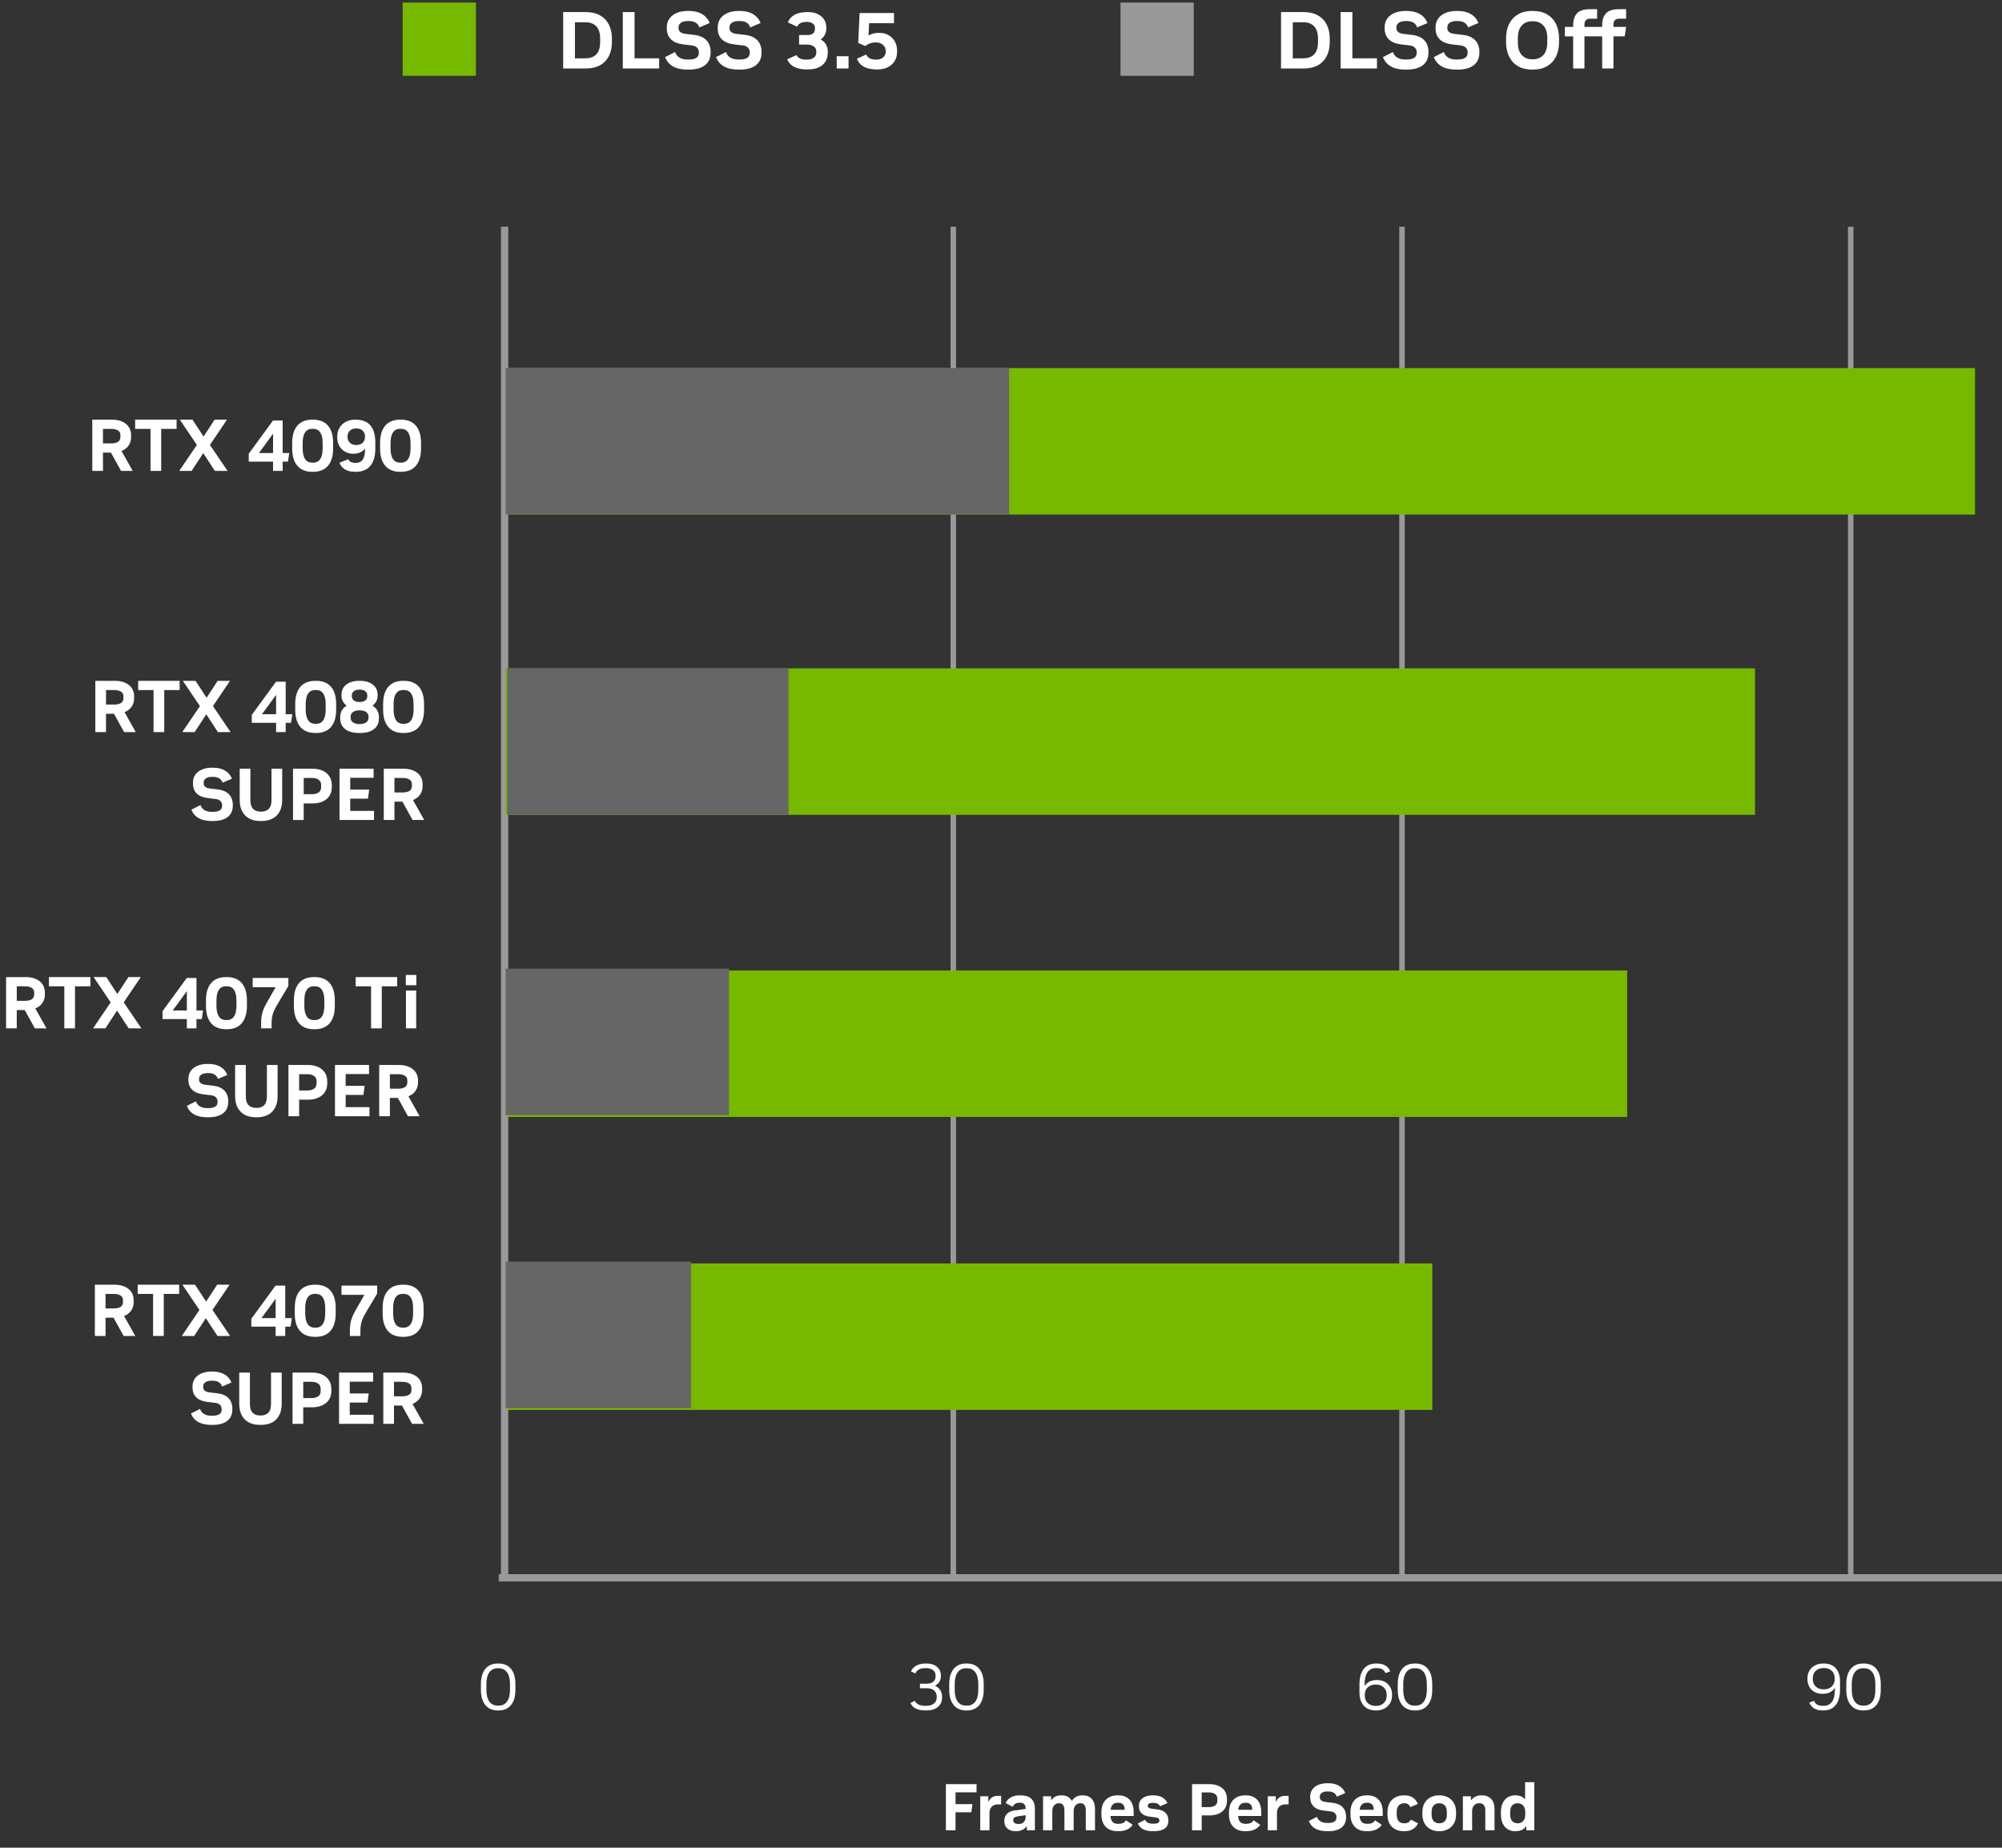 <?xml version="1.0" encoding="UTF-8"?><svg id="Layer_2" xmlns="http://www.w3.org/2000/svg" viewBox="0 0 273.314 252.281"><rect x="0" y="0" width="273.314" height="252.281" fill="#333333" stroke="none"/><g id="Layer_1-2"><path d="M76.885,9.35V1.649h3.069c.776,0,1.432.15,1.963.451.532.301.935.723,1.21,1.266.275.542.413,1.181.413,1.914v.429c0,1.129-.309,2.019-.925,2.667-.615.649-1.503.974-2.661.974h-3.069ZM78.49,7.964h1.42c.652,0,1.152-.182,1.501-.545.349-.362.522-.922.522-1.677v-.495c0-.727-.174-1.276-.522-1.65s-.849-.56-1.501-.56h-1.42v4.928Z" fill="#fff"/><path d="M85.024,9.35V1.649h1.605v6.314h3.356v1.386h-4.961Z" fill="#fff"/><path d="M93.868,9.504c-1.605,0-2.629-.568-3.069-1.705l1.353-.693c.257.683.828,1.023,1.716,1.023h.143c.932,0,1.397-.301,1.397-.902v-.109c0-.235-.081-.436-.242-.606s-.393-.272-.692-.308l-1.199-.144c-.733-.088-1.291-.316-1.672-.688-.382-.37-.572-.874-.572-1.512v-.133c0-.454.117-.849.352-1.183.235-.333.566-.592.996-.775.429-.183.933-.274,1.513-.274h.165c.703,0,1.298.141,1.781.423.484.283.832.691,1.045,1.227l-1.407.595c-.198-.58-.675-.869-1.431-.869h-.143c-.397,0-.706.077-.93.231-.224.154-.336.359-.336.616v.11c0,.447.309.711.925.792l1.198.143c.748.088,1.312.334,1.688.737.378.403.567.928.567,1.573v.132c0,.733-.257,1.3-.77,1.699s-1.25.6-2.211.6h-.165Z" fill="#fff"/><path d="M100.82,9.504c-1.605,0-2.629-.568-3.069-1.705l1.353-.693c.257.683.828,1.023,1.716,1.023h.143c.932,0,1.397-.301,1.397-.902v-.109c0-.235-.081-.436-.242-.606s-.393-.272-.692-.308l-1.199-.144c-.733-.088-1.291-.316-1.672-.688-.382-.37-.572-.874-.572-1.512v-.133c0-.454.117-.849.352-1.183.235-.333.566-.592.996-.775.429-.183.933-.274,1.513-.274h.165c.703,0,1.298.141,1.781.423.484.283.832.691,1.045,1.227l-1.407.595c-.198-.58-.675-.869-1.431-.869h-.143c-.397,0-.706.077-.93.231-.224.154-.336.359-.336.616v.11c0,.447.309.711.925.792l1.198.143c.748.088,1.312.334,1.688.737.378.403.567.928.567,1.573v.132c0,.733-.257,1.3-.77,1.699s-1.25.6-2.211.6h-.165Z" fill="#fff"/><path d="M110.148,9.481c-1.408,0-2.303-.462-2.685-1.386l1.287-.572c.176.411.62.616,1.331.616h.077c.403,0,.719-.088.946-.264.227-.176.341-.414.341-.715v-.121c0-.301-.117-.535-.352-.704-.234-.169-.56-.253-.979-.253h-1.023v-1.298h1.101c.711,0,1.066-.286,1.066-.858v-.11c0-.256-.099-.458-.297-.605s-.473-.22-.825-.22h-.055c-.66,0-1.074.22-1.243.659l-1.287-.594c.382-.939,1.269-1.408,2.662-1.408h.121c.491,0,.922.089,1.293.265.37.176.66.422.869.736.209.315.314.686.314,1.111v.144c0,.293-.065.566-.193.819-.128.253-.316.471-.566.654.639.389.957.935.957,1.639v.154c0,.726-.238,1.292-.715,1.699s-1.144.61-2.002.61h-.143Z" fill="#fff"/><path d="M114.228,9.35v-1.672h1.617v1.672h-1.617Z" fill="#fff"/><path d="M119.663,9.481c-1.4,0-2.295-.487-2.684-1.463l1.287-.571c.19.462.627.692,1.309.692h.077c.366,0,.669-.099.907-.297s.357-.447.357-.748v-.132c0-.345-.124-.625-.374-.842-.249-.216-.571-.324-.968-.324h-.099c-.455,0-.909.161-1.364.484l-.946-.418.188-4.081h4.697v1.386h-3.399l-.077,1.683c.169-.109.372-.197.61-.264s.49-.099.754-.099h.121c.469,0,.886.104,1.248.314.363.209.647.494.853.857s.309.779.309,1.249v.186c0,.477-.112.894-.336,1.254s-.535.639-.935.836c-.4.198-.864.297-1.392.297h-.144Z" fill="#fff"/><rect x="54.972" y=".35" width="10" height="10" fill="#76b900"/><path d="M174.885,9.35V1.649h3.069c.776,0,1.432.15,1.963.451.532.301.935.723,1.21,1.266.275.542.413,1.181.413,1.914v.429c0,1.129-.309,2.019-.925,2.667-.615.649-1.503.974-2.661.974h-3.069ZM176.49,7.964h1.42c.652,0,1.152-.182,1.501-.545.349-.362.522-.922.522-1.677v-.495c0-.727-.174-1.276-.522-1.65s-.849-.56-1.501-.56h-1.42v4.928Z" fill="#fff"/><path d="M183.024,9.35V1.649h1.605v6.314h3.356v1.386h-4.961Z" fill="#fff"/><path d="M191.868,9.504c-1.605,0-2.629-.568-3.069-1.705l1.353-.693c.257.683.828,1.023,1.716,1.023h.143c.932,0,1.397-.301,1.397-.902v-.109c0-.235-.081-.436-.242-.606s-.393-.272-.692-.308l-1.199-.144c-.733-.088-1.291-.316-1.672-.688-.382-.37-.572-.874-.572-1.512v-.133c0-.454.117-.849.352-1.183.235-.333.566-.592.996-.775.429-.183.933-.274,1.513-.274h.165c.703,0,1.298.141,1.781.423.484.283.832.691,1.045,1.227l-1.407.595c-.198-.58-.675-.869-1.431-.869h-.143c-.397,0-.706.077-.93.231-.224.154-.336.359-.336.616v.11c0,.447.309.711.925.792l1.198.143c.748.088,1.312.334,1.688.737.378.403.567.928.567,1.573v.132c0,.733-.257,1.3-.77,1.699s-1.25.6-2.211.6h-.165Z" fill="#fff"/><path d="M198.82,9.504c-1.605,0-2.629-.568-3.069-1.705l1.353-.693c.257.683.828,1.023,1.716,1.023h.143c.932,0,1.397-.301,1.397-.902v-.109c0-.235-.081-.436-.242-.606s-.393-.272-.692-.308l-1.199-.144c-.733-.088-1.291-.316-1.672-.688-.382-.37-.572-.874-.572-1.512v-.133c0-.454.117-.849.352-1.183.235-.333.566-.592.996-.775.429-.183.933-.274,1.513-.274h.165c.703,0,1.298.141,1.781.423.484.283.832.691,1.045,1.227l-1.407.595c-.198-.58-.675-.869-1.431-.869h-.143c-.397,0-.706.077-.93.231-.224.154-.336.359-.336.616v.11c0,.447.309.711.925.792l1.198.143c.748.088,1.312.334,1.688.737.378.403.567.928.567,1.573v.132c0,.733-.257,1.3-.77,1.699s-1.25.6-2.211.6h-.165Z" fill="#fff"/><path d="M209.171,9.504c-.748,0-1.388-.154-1.919-.462-.532-.309-.94-.744-1.222-1.31-.282-.565-.423-1.235-.423-2.013v-.44c0-.777.141-1.448.423-2.014.282-.565.69-1.001,1.222-1.309.531-.309,1.171-.462,1.919-.462h.11c.748,0,1.388.153,1.919.462.532.308.94.744,1.222,1.309.282.565.423,1.236.423,2.014v.44c0,.777-.141,1.448-.423,2.013-.282.565-.69,1.001-1.222,1.31-.531.308-1.171.462-1.919.462h-.11ZM209.183,8.096h.088c.601,0,1.079-.194,1.435-.583.355-.389.533-.975.533-1.76v-.506c0-.785-.178-1.371-.533-1.76-.356-.389-.835-.583-1.435-.583h-.088c-.602,0-1.08.194-1.435.583-.356.389-.534.975-.534,1.76v.506c0,.785.178,1.371.534,1.76.355.389.834.583,1.435.583Z" fill="#fff"/><path d="M214.769,9.35v-4.389h-1.133v-1.287h1.133v-.242c0-.704.177-1.243.528-1.617.352-.374.939-.56,1.76-.56h.98v1.298h-.924c-.286,0-.491.071-.616.215-.125.143-.188.347-.188.61v.297h1.728l-.188,1.287h-1.54v4.389h-1.54ZM218.731,9.35v-4.389h-1.134v-1.287h1.134v-.242c0-.704.176-1.243.527-1.617.352-.374.939-.56,1.76-.56h.98v1.298h-.924c-.286,0-.491.071-.616.215-.125.143-.188.347-.188.61v.297h1.728l-.188,1.287h-1.54v4.389h-1.539Z" fill="#fff"/><rect x="152.972" y=".35" width="10" height="10" fill="#999"/><line x1="68.092" y1="215.432" x2="273.314" y2="215.432" fill="#999" stroke="#999" stroke-miterlimit="10"/><path d="M67.96,233.541c-.731,0-1.299-.246-1.701-.738-.401-.492-.603-1.182-.603-2.07v-.792c0-.894.201-1.585.603-2.074.402-.489.97-.733,1.701-.733h.108c.731,0,1.297.244,1.696.733s.599,1.181.599,2.074v.792c0,.889-.199,1.578-.599,2.07s-.965.738-1.696.738h-.108ZM67.96,232.884h.108c.504,0,.89-.186,1.156-.559.267-.371.4-.908.4-1.61v-.766c0-.695-.134-1.231-.4-1.606s-.652-.562-1.156-.562h-.108c-.504,0-.89.188-1.156.562s-.4.911-.4,1.606v.766c0,.702.134,1.239.4,1.61.267.372.652.559,1.156.559Z" fill="#fff"/><path d="M126.386,233.541c-1.105,0-1.801-.339-2.088-1.018l.603-.288c.108.229.279.398.513.509.234.111.553.166.954.166h.081c.439,0,.786-.102,1.044-.306s.388-.477.388-.819v-.152c0-.342-.12-.615-.36-.819s-.565-.306-.972-.306h-.954v-.621h.944c.372,0,.663-.089.873-.266s.315-.419.315-.725v-.126c0-.311-.117-.558-.352-.738-.233-.18-.549-.27-.944-.27h-.072c-.732,0-1.194.243-1.386.729l-.604-.278c.144-.349.391-.615.738-.802.348-.185.774-.278,1.278-.278h.099c.397,0,.741.067,1.035.202s.521.324.684.567.243.529.243.859v.144c0,.271-.072.518-.216.743-.144.225-.342.398-.594.518.294.126.529.316.706.571s.266.548.266.877v.171c0,.54-.19.968-.571,1.283-.381.315-.898.473-1.553.473h-.099Z" fill="#fff"/><path d="M131.894,233.541c-.732,0-1.3-.246-1.701-.738-.402-.492-.604-1.182-.604-2.07v-.792c0-.894.201-1.585.604-2.074.401-.489.969-.733,1.701-.733h.107c.732,0,1.298.244,1.697.733.398.489.598,1.181.598,2.074v.792c0,.889-.199,1.578-.598,2.07-.399.492-.965.738-1.697.738h-.107ZM131.894,232.884h.107c.504,0,.89-.186,1.157-.559.267-.371.4-.908.4-1.61v-.766c0-.695-.134-1.231-.4-1.606-.268-.375-.653-.562-1.157-.562h-.107c-.504,0-.89.188-1.157.562-.267.375-.4.911-.4,1.606v.766c0,.702.134,1.239.4,1.61.268.372.653.559,1.157.559Z" fill="#fff"/><path d="M187.808,233.541c-.69,0-1.231-.217-1.624-.648-.394-.432-.59-1.029-.59-1.791v-1.089c0-.936.195-1.65.585-2.142.39-.492.954-.738,1.692-.738h.099c.93,0,1.539.356,1.827,1.071l-.648.242c-.102-.239-.249-.414-.44-.521-.192-.108-.447-.162-.766-.162h-.081c-1.044,0-1.565.747-1.565,2.241v.216c.156-.264.376-.468.661-.612.285-.144.61-.216.977-.216h.09c.397,0,.746.084,1.049.252s.54.4.711.697.257.638.257,1.022v.171c0,.385-.092.728-.274,1.031-.184.303-.435.541-.756.715-.321.174-.692.262-1.112.262h-.09ZM187.772,232.92h.09c.427,0,.774-.128,1.045-.383.27-.255.404-.586.404-.994v-.153c0-.408-.135-.739-.404-.994-.271-.255-.618-.383-1.045-.383h-.09c-.432,0-.781.128-1.048.383-.268.255-.4.586-.4.994v.153c0,.401.133.731.4.989.267.259.616.388,1.048.388Z" fill="#fff"/><path d="M193.127,233.541c-.732,0-1.3-.246-1.701-.738-.402-.492-.604-1.182-.604-2.07v-.792c0-.894.201-1.585.604-2.074.401-.489.969-.733,1.701-.733h.107c.732,0,1.298.244,1.697.733.398.489.598,1.181.598,2.074v.792c0,.889-.199,1.578-.598,2.07-.399.492-.965.738-1.697.738h-.107ZM193.127,232.884h.107c.504,0,.89-.186,1.157-.559.267-.371.4-.908.4-1.61v-.766c0-.695-.134-1.231-.4-1.606-.268-.375-.653-.562-1.157-.562h-.107c-.504,0-.89.188-1.157.562-.267.375-.4.911-.4,1.606v.766c0,.702.134,1.239.4,1.61.268.372.653.559,1.157.559Z" fill="#fff"/><path d="M248.834,233.541c-.935,0-1.545-.357-1.827-1.071l.64-.243c.102.24.25.414.445.522.194.107.448.161.761.161h.09c1.038,0,1.557-.746,1.557-2.24v-.226c-.156.265-.376.469-.661.612s-.61.216-.977.216h-.09c-.391,0-.738-.084-1.044-.252-.307-.168-.545-.4-.716-.697s-.257-.638-.257-1.022v-.162c0-.39.092-.736.274-1.039.184-.304.436-.54.761-.712.324-.171.693-.256,1.107-.256h.099c.69,0,1.23.215,1.62.644s.585,1.024.585,1.786v1.098c0,.931-.195,1.643-.585,2.138s-.951.743-1.683.743h-.1ZM248.942,230.66h.081c.432,0,.781-.129,1.048-.387.268-.258.401-.591.401-.999v-.144c0-.408-.134-.739-.401-.995-.267-.255-.616-.382-1.048-.382h-.081c-.433,0-.783.127-1.053.382-.271.256-.405.587-.405.995v.144c0,.414.135.749.405,1.004.27.255.62.382,1.053.382Z" fill="#fff"/><path d="M254.36,233.541c-.732,0-1.3-.246-1.701-.738-.402-.492-.604-1.182-.604-2.07v-.792c0-.894.201-1.585.604-2.074.401-.489.969-.733,1.701-.733h.107c.732,0,1.298.244,1.697.733.398.489.598,1.181.598,2.074v.792c0,.889-.199,1.578-.598,2.07-.399.492-.965.738-1.697.738h-.107ZM254.36,232.884h.107c.504,0,.89-.186,1.157-.559.267-.371.4-.908.4-1.61v-.766c0-.695-.134-1.231-.4-1.606-.268-.375-.653-.562-1.157-.562h-.107c-.504,0-.89.188-1.157.562-.267.375-.4.911-.4,1.606v.766c0,.702.134,1.239.4,1.61.268.372.653.559,1.157.559Z" fill="#fff"/><path d="M129.135,249.905v-6.3h4.185v1.116h-2.871v1.61h2.313l-.153,1.116h-2.16v2.457h-1.313Z" fill="#fff"/><path d="M133.823,249.905v-4.644h1.099v.792c.126-.271.284-.478.477-.626.192-.146.453-.221.783-.221h.495v1.161h-.45c-.18,0-.357.036-.531.108-.174.071-.319.196-.436.373s-.175.422-.175.733v2.322h-1.261Z" fill="#fff"/><path d="M138.674,250.031c-.498,0-.883-.123-1.156-.369-.273-.246-.409-.591-.409-1.035,0-.407.124-.734.373-.981s.61-.399,1.085-.459l1.458-.19v-.036c0-.546-.249-.818-.747-.818h-.09c-.223,0-.408.04-.559.121-.149.081-.275.224-.378.428l-.963-.504c.138-.318.371-.573.697-.766.327-.191.725-.287,1.193-.287h.135c1.313,0,1.971.614,1.971,1.845v2.925h-1.098v-.585c-.144.222-.344.396-.599.521-.255.127-.545.19-.868.19h-.046ZM140.024,247.845l-.963.135c-.276.042-.468.101-.576.175-.108.075-.162.197-.162.365,0,.162.061.289.185.382.123.094.286.14.49.14h.072c.3,0,.534-.087.702-.261s.252-.411.252-.711v-.225Z" fill="#fff"/><path d="M142.4,249.905v-4.644h1.098v.566c.15-.222.339-.393.567-.513.228-.12.485-.18.773-.18h.09c.648,0,1.113.252,1.395.756.156-.24.355-.427.599-.559s.52-.197.832-.197h.09c.505,0,.905.163,1.202.49s.445.793.445,1.399v2.88h-1.26v-2.709c0-.311-.059-.554-.176-.725s-.302-.257-.554-.257h-.071c-.204,0-.398.089-.581.266-.183.178-.274.461-.274.851v2.574h-1.26v-2.709c0-.311-.059-.554-.176-.725s-.302-.257-.554-.257h-.071c-.204,0-.398.089-.581.266-.183.178-.274.461-.274.851v2.574h-1.26Z" fill="#fff"/><path d="M152.598,250.031c-.709,0-1.258-.201-1.647-.603-.39-.402-.585-.97-.585-1.701v-.271c0-.731.198-1.302.594-1.71.397-.408.942-.611,1.639-.611h.071c.66,0,1.175.199,1.544.598.369.399.554.95.554,1.652v.566h-3.159c.042.714.372,1.071.99,1.071h.126c.474,0,.807-.159.999-.477l.908.604c-.168.276-.418.492-.751.647-.333.156-.716.234-1.147.234h-.135ZM151.616,247.106h1.926v-.027c0-.624-.291-.935-.873-.935h-.071c-.576,0-.903.32-.981.963Z" fill="#fff"/><path d="M157.385,250.031c-1.08,0-1.761-.353-2.043-1.062l.981-.495c.084.18.21.314.378.4s.398.13.692.13h.117c.517,0,.774-.135.774-.404v-.036c0-.229-.15-.363-.45-.405l-.935-.126c-.456-.065-.806-.215-1.049-.445-.243-.231-.364-.542-.364-.932v-.09c0-.444.169-.794.508-1.049s.791-.382,1.355-.382h.136c.468,0,.863.091,1.188.274.324.183.559.442.702.778l-.999.44c-.144-.311-.444-.468-.9-.468h-.116c-.439,0-.657.129-.657.387v.036c0,.097.033.173.099.23.066.058.174.098.324.122l.972.135c.45.06.797.218,1.04.473s.364.577.364.968v.09c0,.474-.168.831-.504,1.07-.336.24-.828.36-1.476.36h-.136Z" fill="#fff"/><path d="M162.74,249.905v-6.3h2.385c.486,0,.907.082,1.265.247.356.165.633.399.828.702.194.303.292.668.292,1.094v.171c0,.654-.216,1.159-.647,1.517-.433.356-1.012.535-1.737.535h-1.071v2.034h-1.313ZM164.054,246.737h1.035c.311,0,.574-.069.787-.207s.32-.366.32-.684v-.226c0-.306-.107-.529-.32-.67-.213-.142-.476-.212-.787-.212h-1.035v1.998Z" fill="#fff"/><path d="M170.013,250.031c-.709,0-1.258-.201-1.647-.603-.39-.402-.585-.97-.585-1.701v-.271c0-.731.198-1.302.594-1.71.397-.408.942-.611,1.639-.611h.071c.66,0,1.175.199,1.544.598.369.399.554.95.554,1.652v.566h-3.159c.042.714.372,1.071.99,1.071h.126c.474,0,.807-.159.999-.477l.908.604c-.168.276-.418.492-.751.647-.333.156-.716.234-1.147.234h-.135ZM169.031,247.106h1.926v-.027c0-.624-.291-.935-.873-.935h-.071c-.576,0-.903.32-.981.963Z" fill="#fff"/><path d="M173.072,249.905v-4.644h1.098v.792c.126-.271.285-.478.477-.626.191-.146.452-.221.782-.221h.495v1.161h-.45c-.18,0-.356.036-.53.108-.175.071-.319.196-.436.373s-.176.422-.176.733v2.322h-1.26Z" fill="#fff"/><path d="M181.19,250.031c-1.315,0-2.151-.465-2.512-1.395l1.107-.567c.21.558.678.837,1.404.837h.116c.763,0,1.144-.246,1.144-.738v-.09c0-.191-.066-.356-.198-.495-.132-.138-.321-.222-.567-.252l-.981-.117c-.601-.071-1.057-.259-1.368-.562-.311-.303-.468-.715-.468-1.237v-.107c0-.372.096-.694.288-.968.191-.273.463-.484.815-.635.351-.149.764-.225,1.237-.225h.135c.576,0,1.062.115,1.458.347.397.231.681.565.856,1.003l-1.152.486c-.162-.474-.552-.711-1.17-.711h-.117c-.324,0-.577.062-.761.189-.183.126-.274.294-.274.504v.091c0,.365.252.582.757.647l.981.117c.612.072,1.072.273,1.382.603.309.33.463.76.463,1.287v.108c0,.6-.21,1.063-.63,1.391s-1.022.49-1.809.49h-.135Z" fill="#fff"/><path d="M186.6,250.031c-.709,0-1.258-.201-1.647-.603-.39-.402-.585-.97-.585-1.701v-.271c0-.731.198-1.302.594-1.71.397-.408.942-.611,1.639-.611h.071c.66,0,1.175.199,1.544.598.369.399.554.95.554,1.652v.566h-3.159c.042.714.372,1.071.99,1.071h.126c.474,0,.807-.159.999-.477l.908.604c-.168.276-.418.492-.751.647-.333.156-.716.234-1.147.234h-.135ZM185.618,247.106h1.926v-.027c0-.624-.291-.935-.873-.935h-.071c-.576,0-.903.32-.981.963Z" fill="#fff"/><path d="M191.693,250.031c-.696,0-1.25-.198-1.661-.594-.411-.397-.616-.969-.616-1.719v-.271c0-.492.095-.91.283-1.256.19-.345.455-.607.797-.787s.741-.27,1.197-.27h.071c.45,0,.83.107,1.139.323.31.216.529.501.662.856l-1.018.432c-.072-.156-.173-.283-.302-.382-.129-.1-.289-.149-.481-.149h-.062c-.307,0-.554.098-.742.293-.19.195-.284.499-.284.913v.324c0,.426.092.733.274.923.184.189.434.283.752.283h.062c.21,0,.384-.045.522-.135.138-.09.246-.213.324-.369l.981.513c-.132.307-.356.561-.675.766-.318.203-.702.306-1.152.306h-.071Z" fill="#fff"/><path d="M196.454,250.031c-.432,0-.819-.09-1.161-.27-.342-.181-.612-.442-.81-.788-.198-.345-.298-.764-.298-1.255v-.271c0-.498.1-.918.298-1.26.197-.342.468-.604.81-.783s.73-.27,1.161-.27h.062c.433,0,.819.09,1.161.27s.612.441.81.783c.197.342.297.762.297,1.26v.271c0,.491-.1.91-.297,1.255-.198.346-.469.607-.81.788-.342.18-.729.27-1.161.27h-.062ZM196.454,248.951h.062c.294,0,.536-.096.725-.288.19-.191.284-.498.284-.918v-.324c0-.42-.095-.726-.284-.918-.189-.191-.431-.288-.725-.288h-.062c-.294,0-.535.097-.725.288-.19.192-.283.498-.283.918v.324c0,.42.094.727.283.918.19.192.431.288.725.288Z" fill="#fff"/><path d="M199.712,249.905v-4.644h1.098v.575c.156-.222.355-.395.599-.518.243-.122.515-.184.815-.184h.09c.528,0,.946.163,1.256.49.309.327.463.793.463,1.399v2.88h-1.26v-2.709c0-.311-.065-.554-.193-.725s-.331-.257-.607-.257h-.072c-.149,0-.295.039-.436.117-.141.078-.258.198-.351.36s-.14.375-.14.639v2.574h-1.26Z" fill="#fff"/><path d="M206.84,250.031c-.372,0-.705-.089-.999-.266s-.523-.44-.689-.787c-.165-.349-.248-.771-.248-1.27v-.27c0-.498.083-.918.248-1.26.165-.343.395-.602.689-.779.294-.177.627-.265.999-.265h.062c.559,0,.993.185,1.306.558v-2.358h1.26v6.57h-1.098v-.576c-.318.468-.808.702-1.468.702h-.062ZM207.173,248.951h.072c.162,0,.317-.04.468-.121.149-.081.273-.212.369-.392.096-.181.144-.417.144-.711v-.288c0-.294-.05-.531-.148-.711-.099-.181-.224-.31-.373-.392-.15-.081-.304-.122-.459-.122h-.072c-.288,0-.528.097-.72.288-.192.192-.288.501-.288.928v.297c0,.426.096.736.288.932.191.194.432.292.72.292Z" fill="#fff"/><path d="M12.599,64.299v-7h2.65c.814,0,1.458.19,1.935.57.477.381.715.906.715,1.58v.19c0,.475-.114.874-.345,1.201-.23.326-.552.572-.965.739l1.53,2.72h-1.591l-1.38-2.5h-1.09v2.5h-1.46ZM14.059,60.539h1.15c.353,0,.646-.066.88-.199.233-.134.35-.357.35-.67v-.25c0-.301-.116-.519-.35-.656-.233-.136-.526-.205-.88-.205h-1.15v1.98Z" fill="#fff"/><path d="M20.549,64.299v-5.74h-2.101v-1.26h5.66v1.26h-2.1v5.74h-1.46Z" fill="#fff"/><path d="M29.339,64.299l-1.59-2.43-1.591,2.43h-1.69l2.41-3.549-2.33-3.451h1.73l1.511,2.311,1.51-2.311h1.69l-2.33,3.451,2.41,3.549h-1.73Z" fill="#fff"/><path d="M37.278,64.299v-1.27h-3.32v-1.08l3.311-4.529h1.32v4.439h.899l-.17,1.17h-.73v1.27h-1.31ZM37.278,61.859v-2.641l-1.93,2.641h1.93Z" fill="#fff"/><path d="M42.639,64.42c-.9,0-1.584-.275-2.05-.826-.467-.549-.7-1.338-.7-2.364v-.74c0-1.033.233-1.823.7-2.37.466-.547,1.149-.82,2.05-.82h.09c.9,0,1.583.273,2.05.82s.7,1.337.7,2.37v.74c0,1.026-.233,1.815-.7,2.364-.467.551-1.149.826-2.05.826h-.09ZM42.639,63.17h.09c.88,0,1.32-.654,1.32-1.961v-.699c0-1.307-.44-1.961-1.32-1.961h-.09c-.88,0-1.32.654-1.32,1.961v.699c0,1.307.44,1.961,1.32,1.961Z" fill="#fff"/><path d="M48.488,64.42c-1.113,0-1.83-.414-2.149-1.24l1.21-.48c.14.334.463.5.97.5h.06c.841,0,1.261-.617,1.261-1.85v-.1c-.174.219-.398.391-.67.514-.273.124-.577.185-.91.185h-.07c-.406,0-.773-.095-1.1-.285-.327-.19-.584-.449-.77-.779s-.28-.705-.28-1.125v-.16c0-.453.103-.852.31-1.195.206-.344.493-.613.859-.81.367-.195.787-.295,1.261-.295h.08c1.793,0,2.689,1.047,2.689,3.141v.779c0,1.047-.227,1.842-.68,2.386s-1.117.815-1.99.815h-.08ZM48.608,60.76h.06c.34,0,.618-.101.835-.301.216-.199.324-.453.324-.76v-.141c0-.312-.108-.567-.324-.764-.217-.197-.495-.295-.835-.295h-.06c-.34,0-.618.098-.835.295-.217.196-.325.451-.325.764v.141c0,.307.108.56.325.76.217.2.495.301.835.301Z" fill="#fff"/><path d="M54.639,64.42c-.9,0-1.584-.275-2.05-.826-.467-.549-.7-1.338-.7-2.364v-.74c0-1.033.233-1.823.7-2.37.466-.547,1.149-.82,2.05-.82h.09c.9,0,1.583.273,2.05.82s.7,1.337.7,2.37v.74c0,1.026-.233,1.815-.7,2.364-.467.551-1.149.826-2.05.826h-.09ZM54.639,63.17h.09c.88,0,1.32-.654,1.32-1.961v-.699c0-1.307-.44-1.961-1.32-1.961h-.09c-.88,0-1.32.654-1.32,1.961v.699c0,1.307.44,1.961,1.32,1.961Z" fill="#fff"/><path d="M13.014,99.96v-7h2.649c.814,0,1.459.19,1.935.569.477.381.715.907.715,1.58v.19c0,.474-.115.874-.345,1.2-.231.326-.552.573-.966.74l1.53,2.72h-1.59l-1.38-2.5h-1.09v2.5h-1.46ZM14.474,96.2h1.149c.353,0,.646-.067.88-.2s.351-.356.351-.67v-.25c0-.301-.117-.519-.351-.655-.233-.136-.526-.205-.88-.205h-1.149v1.98Z" fill="#fff"/><path d="M20.963,99.96v-5.74h-2.1v-1.26h5.66v1.26h-2.101v5.74h-1.46Z" fill="#fff"/><path d="M29.753,99.96l-1.59-2.431-1.59,2.431h-1.69l2.41-3.55-2.33-3.45h1.73l1.51,2.31,1.51-2.31h1.69l-2.33,3.45,2.41,3.55h-1.73Z" fill="#fff"/><path d="M37.693,99.96v-1.27h-3.32v-1.08l3.31-4.529h1.32v4.439h.9l-.17,1.17h-.731v1.27h-1.31ZM37.693,97.519v-2.64l-1.931,2.64h1.931Z" fill="#fff"/><path d="M43.053,100.08c-.899,0-1.583-.275-2.05-.825s-.7-1.339-.7-2.364v-.74c0-1.033.233-1.824.7-2.371.467-.546,1.15-.819,2.05-.819h.09c.9,0,1.584.273,2.051.819.466.547.699,1.338.699,2.371v.74c0,1.025-.233,1.815-.699,2.364-.467.55-1.15.825-2.051.825h-.09ZM43.053,98.83h.09c.881,0,1.32-.653,1.32-1.96v-.7c0-1.307-.44-1.96-1.32-1.96h-.09c-.88,0-1.319.653-1.319,1.96v.7c0,1.307.44,1.96,1.319,1.96Z" fill="#fff"/><path d="M49.023,100.08c-.82,0-1.455-.177-1.905-.53-.45-.352-.675-.85-.675-1.489v-.141c0-.34.074-.644.225-.915s.372-.488.665-.655c-.474-.333-.71-.789-.71-1.369v-.131c0-.572.218-1.031.655-1.375.436-.343,1.022-.515,1.755-.515h.109c.733,0,1.318.172,1.756.515.436.344.654.803.654,1.375v.131c0,.58-.236,1.036-.71,1.369.294.167.516.385.665.655.15.271.226.575.226.915v.141c0,.646-.226,1.145-.676,1.494-.449.35-1.085.525-1.904.525h-.13ZM49.053,98.859h.07c.373,0,.665-.076.875-.23s.315-.37.315-.649v-.11c0-.273-.105-.488-.315-.645-.21-.156-.502-.234-.875-.234h-.07c-.366,0-.656.078-.87.234-.213.157-.319.372-.319.645v.11c0,.279.104.496.315.649s.502.23.875.23ZM49.063,95.85h.05c.319,0,.571-.07.755-.209.184-.141.274-.334.274-.58v-.11c0-.247-.091-.44-.274-.58s-.435-.21-.755-.21h-.05c-.32,0-.572.07-.756.21-.183.14-.274.333-.274.58v.11c0,.246.092.44.274.58.184.139.435.209.756.209Z" fill="#fff"/><path d="M55.053,100.08c-.899,0-1.583-.275-2.05-.825s-.7-1.339-.7-2.364v-.74c0-1.033.233-1.824.7-2.371.467-.546,1.15-.819,2.05-.819h.09c.9,0,1.584.273,2.051.819.466.547.699,1.338.699,2.371v.74c0,1.025-.233,1.815-.699,2.364-.467.55-1.15.825-2.051.825h-.09ZM55.053,98.83h.09c.881,0,1.32-.653,1.32-1.96v-.7c0-1.307-.44-1.96-1.32-1.96h-.09c-.88,0-1.319.653-1.319,1.96v.7c0,1.307.44,1.96,1.319,1.96Z" fill="#fff"/><path d="M28.923,112.1c-1.46,0-2.39-.516-2.79-1.55l1.23-.63c.233.62.754.93,1.56.93h.13c.847,0,1.27-.273,1.27-.82v-.1c0-.213-.074-.397-.221-.55s-.356-.247-.63-.28l-1.09-.13c-.667-.079-1.174-.288-1.52-.625s-.519-.795-.519-1.375v-.12c0-.413.106-.771.32-1.074.213-.304.515-.539.904-.705.391-.167.849-.25,1.375-.25h.15c.64,0,1.18.128,1.62.385.44.257.757.629.95,1.115l-1.28.539c-.18-.525-.613-.789-1.3-.789h-.13c-.36,0-.642.07-.846.209-.203.141-.305.327-.305.56v.1c0,.407.28.647.84.721l1.09.13c.681.08,1.192.304,1.535.67.344.366.516.843.516,1.431v.119c0,.667-.233,1.182-.7,1.545s-1.137.545-2.01.545h-.15Z" fill="#fff"/><path d="M38.523,104.96v4.25c0,.913-.247,1.624-.74,2.13-.493.507-1.196.76-2.109.76h-.101c-.906,0-1.608-.253-2.104-.76-.497-.506-.745-1.217-.745-2.13v-4.25h1.46v4.28c0,.553.123.955.37,1.205.246.25.59.375,1.029.375h.08c.44,0,.783-.125,1.03-.375s.37-.652.37-1.205v-4.28h1.46Z" fill="#fff"/><path d="M40.003,111.96v-7h2.649c.54,0,1.009.092,1.405.274.397.184.703.443.92.781.217.336.325.741.325,1.215v.19c0,.727-.24,1.289-.72,1.685-.48.397-1.124.595-1.931.595h-1.19v2.26h-1.46ZM41.463,108.439h1.149c.347,0,.639-.076.875-.23.237-.153.355-.407.355-.76v-.25c0-.341-.118-.589-.355-.745-.236-.156-.528-.235-.875-.235h-1.149v2.22Z" fill="#fff"/><path d="M46.352,111.96v-7h4.65v1.24h-3.19v1.61h2.59l-.17,1.239h-2.42v1.67h3.25v1.24h-4.71Z" fill="#fff"/><path d="M52.393,111.96v-7h2.65c.814,0,1.458.19,1.935.569.477.381.715.907.715,1.58v.19c0,.474-.114.874-.345,1.2-.23.326-.552.573-.965.74l1.53,2.72h-1.591l-1.38-2.5h-1.09v2.5h-1.46ZM53.852,108.2h1.15c.353,0,.646-.067.88-.2s.35-.356.35-.67v-.25c0-.301-.116-.519-.35-.655-.233-.136-.526-.205-.88-.205h-1.15v1.98Z" fill="#fff"/><path d="M.83,140.41v-7h2.649c.815,0,1.459.19,1.935.57.477.38.715.906.715,1.58v.19c0,.474-.115.873-.345,1.2s-.552.573-.966.739l1.531,2.721h-1.591l-1.38-2.5h-1.09v2.5H.83ZM2.29,136.65h1.15c.353,0,.646-.066.879-.2.234-.134.351-.356.351-.67v-.25c0-.3-.116-.519-.351-.655-.232-.137-.525-.205-.879-.205h-1.15v1.98Z" fill="#fff"/><path d="M8.78,140.41v-5.74h-2.101v-1.26h5.66v1.26h-2.101v5.74h-1.459Z" fill="#fff"/><path d="M17.569,140.41l-1.59-2.43-1.59,2.43h-1.69l2.41-3.55-2.33-3.45h1.73l1.511,2.311,1.51-2.311h1.69l-2.33,3.45,2.41,3.55h-1.73Z" fill="#fff"/><path d="M25.51,140.41v-1.27h-3.32v-1.08l3.31-4.53h1.32v4.44h.9l-.17,1.17h-.731v1.27h-1.31ZM25.51,137.971v-2.641l-1.931,2.641h1.931Z" fill="#fff"/><path d="M30.87,140.53c-.9,0-1.584-.274-2.051-.825-.467-.55-.699-1.338-.699-2.365v-.74c0-1.033.232-1.822.699-2.369s1.15-.82,2.051-.82h.09c.9,0,1.583.273,2.05.82.466.547.7,1.336.7,2.369v.74c0,1.027-.234,1.815-.7,2.365-.467.551-1.149.825-2.05.825h-.09ZM30.87,139.28h.09c.88,0,1.32-.653,1.32-1.96v-.7c0-1.307-.44-1.96-1.32-1.96h-.09c-.881,0-1.32.653-1.32,1.96v.7c0,1.307.44,1.96,1.32,1.96Z" fill="#fff"/><path d="M35.649,140.41v-.769c0-.348.025-.666.075-.955.05-.291.134-.58.25-.871.116-.289.272-.605.465-.944l1.19-2.08h-3.131v-1.26h4.871v1.09l-1.61,2.71c-.24.4-.413.785-.52,1.155-.106.37-.16.769-.16,1.194v.731h-1.43Z" fill="#fff"/><path d="M42.87,140.53c-.9,0-1.584-.274-2.051-.825-.467-.55-.699-1.338-.699-2.365v-.74c0-1.033.232-1.822.699-2.369s1.15-.82,2.051-.82h.09c.9,0,1.583.273,2.05.82.466.547.7,1.336.7,2.369v.74c0,1.027-.234,1.815-.7,2.365-.467.551-1.149.825-2.05.825h-.09ZM42.87,139.28h.09c.88,0,1.32-.653,1.32-1.96v-.7c0-1.307-.44-1.96-1.32-1.96h-.09c-.881,0-1.32.653-1.32,1.96v.7c0,1.307.44,1.96,1.32,1.96Z" fill="#fff"/><path d="M50.659,140.41v-5.74h-2.1v-1.26h5.66v1.26h-2.1v5.74h-1.461Z" fill="#fff"/><path d="M55.399,134.519v-1.399h1.44v1.399h-1.44ZM55.419,140.41v-5.16h1.4v5.16h-1.4Z" fill="#fff"/><path d="M28.3,152.551c-1.461,0-2.391-.518-2.791-1.551l1.23-.63c.233.62.754.931,1.56.931h.13c.847,0,1.27-.273,1.27-.82v-.1c0-.214-.074-.398-.221-.551s-.357-.246-.63-.279l-1.091-.131c-.666-.08-1.173-.288-1.52-.625-.347-.336-.519-.795-.519-1.375v-.119c0-.414.106-.771.32-1.076.213-.303.515-.537.904-.705.391-.166.849-.25,1.375-.25h.15c.64,0,1.18.129,1.619.386.44.257.758.628.951,1.114l-1.281.541c-.18-.527-.613-.791-1.299-.791h-.131c-.359,0-.641.07-.845.211-.203.14-.305.326-.305.56v.101c0,.406.28.646.84.72l1.09.13c.681.08,1.192.303,1.535.67s.515.844.515,1.43v.12c0,.667-.232,1.183-.699,1.546s-1.137.545-2.01.545h-.15Z" fill="#fff"/><path d="M37.899,145.41v4.25c0,.914-.247,1.623-.74,2.13s-1.197.761-2.109.761h-.101c-.907,0-1.608-.254-2.104-.761-.497-.507-.746-1.216-.746-2.13v-4.25h1.461v4.279c0,.555.123.955.369,1.205.247.25.59.375,1.03.375h.08c.44,0,.783-.125,1.03-.375.246-.25.37-.65.37-1.205v-4.279h1.46Z" fill="#fff"/><path d="M39.38,152.41v-7h2.649c.54,0,1.009.092,1.405.275s.703.443.92.779c.217.337.324.742.324,1.215v.19c0,.727-.239,1.288-.719,1.685-.48.397-1.124.596-1.931.596h-1.19v2.26h-1.459ZM40.839,148.891h1.15c.347,0,.639-.077.875-.231s.355-.406.355-.76v-.25c0-.34-.119-.588-.355-.745s-.528-.235-.875-.235h-1.15v2.221Z" fill="#fff"/><path d="M45.73,152.41v-7h4.65v1.24h-3.19v1.609h2.59l-.17,1.24h-2.42v1.67h3.25v1.24h-4.71Z" fill="#fff"/><path d="M51.77,152.41v-7h2.649c.815,0,1.459.19,1.935.57.477.38.715.906.715,1.58v.19c0,.474-.115.873-.345,1.2s-.552.573-.966.739l1.531,2.721h-1.591l-1.38-2.5h-1.09v2.5h-1.46ZM53.23,148.65h1.15c.353,0,.646-.066.879-.2.234-.134.351-.356.351-.67v-.25c0-.3-.116-.519-.351-.655-.232-.137-.525-.205-.879-.205h-1.15v1.98Z" fill="#fff"/><path d="M12.95,182.41v-7h2.649c.814,0,1.458.19,1.935.57.477.38.715.906.715,1.58v.19c0,.474-.114.873-.344,1.2-.231.327-.553.573-.966.739l1.53,2.721h-1.59l-1.381-2.5h-1.09v2.5h-1.459ZM14.409,178.65h1.15c.353,0,.646-.066.88-.2s.351-.356.351-.67v-.25c0-.3-.117-.519-.351-.655s-.526-.205-.88-.205h-1.15v1.98Z" fill="#fff"/><path d="M20.899,182.41v-5.74h-2.1v-1.26h5.66v1.26h-2.101v5.74h-1.46Z" fill="#fff"/><path d="M29.689,182.41l-1.59-2.43-1.591,2.43h-1.69l2.41-3.55-2.33-3.45h1.73l1.51,2.311,1.51-2.311h1.69l-2.33,3.45,2.41,3.55h-1.73Z" fill="#fff"/><path d="M37.63,182.41v-1.27h-3.32v-1.08l3.31-4.53h1.32v4.44h.899l-.17,1.17h-.73v1.27h-1.31ZM37.63,179.971v-2.641l-1.931,2.641h1.931Z" fill="#fff"/><path d="M42.989,182.53c-.9,0-1.584-.274-2.05-.825-.467-.55-.7-1.338-.7-2.365v-.74c0-1.033.233-1.822.7-2.369.466-.547,1.149-.82,2.05-.82h.09c.9,0,1.584.273,2.051.82.466.547.699,1.336.699,2.369v.74c0,1.027-.233,1.815-.699,2.365-.467.551-1.15.825-2.051.825h-.09ZM42.989,181.28h.09c.881,0,1.32-.653,1.32-1.96v-.7c0-1.307-.44-1.96-1.32-1.96h-.09c-.88,0-1.32.653-1.32,1.96v.7c0,1.307.44,1.96,1.32,1.96Z" fill="#fff"/><path d="M47.77,182.41v-.769c0-.348.024-.666.075-.955.05-.291.133-.58.25-.871.116-.289.272-.605.465-.944l1.19-2.08h-3.13v-1.26h4.87v1.09l-1.609,2.71c-.24.4-.414.785-.52,1.155s-.16.769-.16,1.194v.731h-1.43Z" fill="#fff"/><path d="M54.989,182.53c-.9,0-1.584-.274-2.05-.825-.467-.55-.7-1.338-.7-2.365v-.74c0-1.033.233-1.822.7-2.369.466-.547,1.149-.82,2.05-.82h.09c.9,0,1.584.273,2.051.82.466.547.699,1.336.699,2.369v.74c0,1.027-.233,1.815-.699,2.365-.467.551-1.15.825-2.051.825h-.09ZM54.989,181.28h.09c.881,0,1.32-.653,1.32-1.96v-.7c0-1.307-.44-1.96-1.32-1.96h-.09c-.88,0-1.32.653-1.32,1.96v.7c0,1.307.44,1.96,1.32,1.96Z" fill="#fff"/><path d="M28.858,194.551c-1.459,0-2.389-.518-2.789-1.551l1.23-.63c.233.62.753.931,1.56.931h.131c.846,0,1.27-.273,1.27-.82v-.1c0-.214-.073-.398-.22-.551s-.356-.246-.63-.279l-1.09-.131c-.667-.08-1.174-.288-1.52-.625-.347-.336-.519-.795-.519-1.375v-.119c0-.414.106-.771.319-1.076.214-.303.516-.537.905-.705.39-.166.849-.25,1.375-.25h.15c.64,0,1.18.129,1.62.386.44.257.756.628.949,1.114l-1.279.541c-.18-.527-.613-.791-1.301-.791h-.129c-.36,0-.643.07-.846.211-.203.14-.305.326-.305.56v.101c0,.406.279.646.84.72l1.09.13c.68.08,1.191.303,1.535.67s.516.844.516,1.43v.12c0,.667-.234,1.183-.701,1.546s-1.137.545-2.01.545h-.15Z" fill="#fff"/><path d="M38.459,187.41v4.25c0,.914-.247,1.623-.74,2.13s-1.196.761-2.11.761h-.1c-.906,0-1.608-.254-2.106-.761-.496-.507-.744-1.216-.744-2.13v-4.25h1.459v4.279c0,.555.124.955.371,1.205.246.25.59.375,1.029.375h.08c.44,0,.783-.125,1.03-.375s.37-.65.37-1.205v-4.279h1.46Z" fill="#fff"/><path d="M39.938,194.41v-7h2.65c.54,0,1.008.092,1.404.275.398.184.704.443.921.779.216.337.325.742.325,1.215v.19c0,.727-.24,1.288-.721,1.685-.479.397-1.123.596-1.93.596h-1.19v2.26h-1.461ZM41.399,190.891h1.149c.347,0,.638-.077.875-.231s.354-.406.354-.76v-.25c0-.34-.117-.588-.354-.745s-.528-.235-.875-.235h-1.149v2.221Z" fill="#fff"/><path d="M46.289,194.41v-7h4.649v1.24h-3.189v1.609h2.59l-.17,1.24h-2.42v1.67h3.25v1.24h-4.71Z" fill="#fff"/><path d="M52.329,194.41v-7h2.65c.812,0,1.458.19,1.935.57.477.38.715.906.715,1.58v.19c0,.474-.114.873-.345,1.2s-.552.573-.965.739l1.529,2.721h-1.59l-1.38-2.5h-1.09v2.5h-1.46ZM53.789,190.65h1.149c.353,0,.646-.066.881-.2.232-.134.35-.356.35-.67v-.25c0-.3-.117-.519-.35-.655-.234-.137-.527-.205-.881-.205h-1.149v1.98Z" fill="#fff"/><line x1="191.403" y1="214.96" x2="191.403" y2="30.96" fill="none" stroke="#999" stroke-miterlimit="10" stroke-width=".75"/><line x1="252.66" y1="214.96" x2="252.66" y2="30.96" fill="none" stroke="#999" stroke-miterlimit="10" stroke-width=".75"/><line x1="130.146" y1="214.96" x2="130.146" y2="30.96" fill="none" stroke="#999" stroke-miterlimit="10" stroke-width=".75"/><line x1="68.888" y1="214.96" x2="68.888" y2="30.96" fill="none" stroke="#999" stroke-miterlimit="10"/><rect x="69.19" y="50.256" width="200.439" height="20" fill="#76b900"/><rect x="69.037" y="50.256" width="68.729" height="20" fill="#666"/><rect x="69.04" y="91.256" width="170.559" height="20" fill="#76b900"/><rect x="69.237" y="91.256" width="38.42" height="20" fill="#666"/><rect id="rectangle-10-6" x="69.193" y="132.506" width="152.949" height="20" fill="#76b900"/><rect id="rectangle-10-6-2" x="69.193" y="172.506" width="126.347" height="20" fill="#76b900"/><rect x="69.037" y="132.256" width="30.489" height="20" fill="#666"/><rect x="69.037" y="172.256" width="25.294" height="20" fill="#666"/></g></svg>